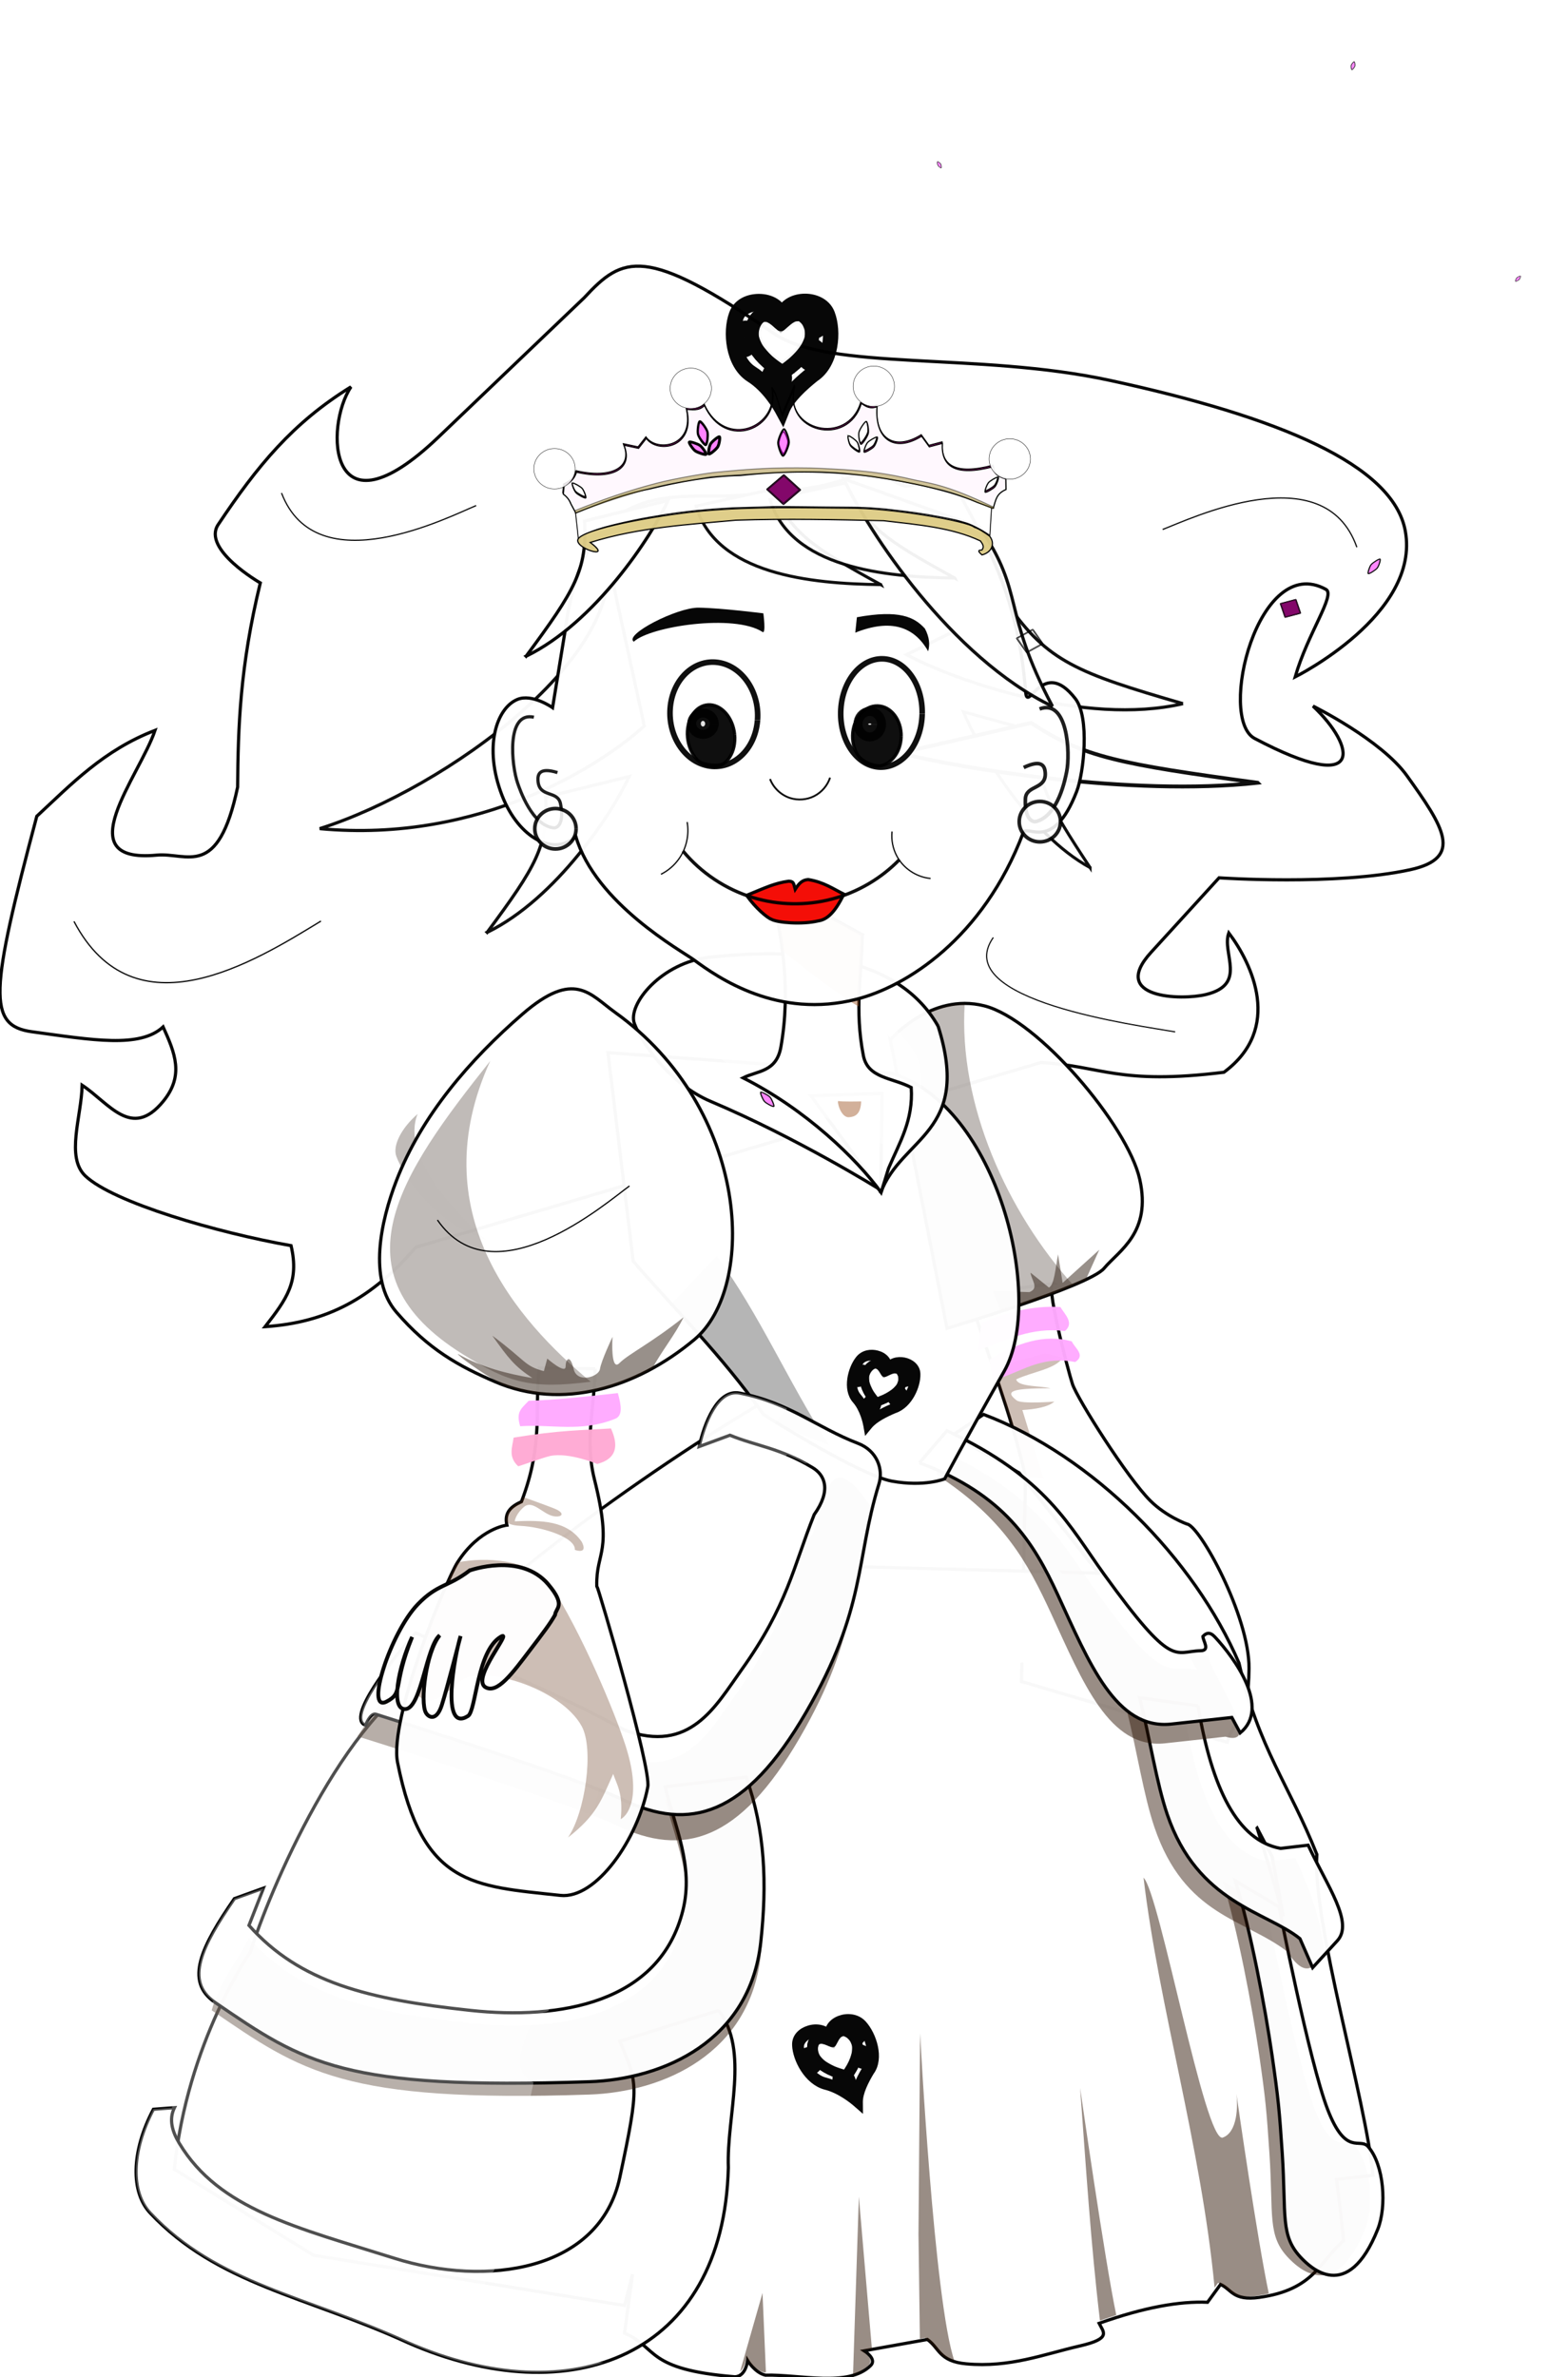 <?xml version="1.0"?><svg width="489" height="741" xmlns="http://www.w3.org/2000/svg" xmlns:xlink="http://www.w3.org/1999/xlink">
 <title>princess</title>
 <defs>
  <filter id="filter4173-4" x="-0.135" width="1.27" y="-0.153" height="1.307" color-interpolation-filters="sRGB">
   <feGaussianBlur stdDeviation="7.51" id="feGaussianBlur4175-5"/>
  </filter>
  <filter id="filter4173-4-2" x="-0.135" width="1.27" y="-0.153" height="1.307" color-interpolation-filters="sRGB">
   <feGaussianBlur stdDeviation="7.51" id="feGaussianBlur4175-5-3"/>
  </filter>
  <filter id="filter9164" height="1.5" y="-0.25" width="1.5" x="-0.25" color-interpolation-filters="sRGB">
   <feGaussianBlur id="feGaussianBlur9166" stdDeviation="13"/>
   <feGaussianBlur id="feGaussianBlur9184" stdDeviation="5"/>
  </filter>
  <filter id="filter7067" x="-0.25" y="-0.25" width="1.5" height="1.5" color-interpolation-filters="sRGB">
   <feGaussianBlur id="feGaussianBlur7069" stdDeviation="19.954"/>
   <feGaussianBlur id="feGaussianBlur7073" stdDeviation="7"/>
  </filter>
  <linearGradient id="linearGradient6157">
   <stop stop-color="#ebeadc" offset="0" id="stop6159"/>
   <stop stop-color="#f5f4ed" id="stop5866" offset="0.25"/>
   <stop stop-color="#ffffff" id="stop5864" offset="0.5"/>
   <stop stop-color="#ffffff" offset="1" id="stop6161"/>
  </linearGradient>
  <filter id="filter3024" height="1.5" y="-0.25" width="1.5" x="-0.25" color-interpolation-filters="sRGB">
   <feGaussianBlur id="feGaussianBlur3026" stdDeviation="20"/>
   <feGaussianBlur id="feGaussianBlur3044" stdDeviation="5"/>
  </filter>
  <linearGradient id="linearGradient7644">
   <stop stop-color="#ffd5f6" offset="0" id="stop7646"/>
   <stop stop-color="#ff55dd" id="stop7652" offset="0.547"/>
   <stop stop-color="#800066" offset="1" id="stop7648"/>
  </linearGradient>
  <filter id="filter5567">
   <feGaussianBlur id="feGaussianBlur5569" stdDeviation="0.127"/>
  </filter>
  <filter id="filter5571">
   <feGaussianBlur id="feGaussianBlur5573" stdDeviation="0.125"/>
  </filter>
  <radialGradient r="8.504" fy="395.73" fx="602.791" cy="395.73" cx="602.791" gradientTransform="matrix(1.817,-1.797,0.704,0.699,-770.633,1202.632)" gradientUnits="userSpaceOnUse" id="radialGradient5700" xlink:href="#linearGradient7644"/>
  <radialGradient r="8.504" fy="395.73" fx="602.791" cy="395.73" cx="602.791" gradientTransform="matrix(1.644,-1.627,0.637,0.632,-639.526,1125.297)" gradientUnits="userSpaceOnUse" id="radialGradient5702" xlink:href="#linearGradient7644"/>
  <radialGradient gradientUnits="userSpaceOnUse" gradientTransform="matrix(1,0,0,1.047,0,-4.146)" r="5.37" fy="88.162" fx="356.331" cy="88.162" cx="356.331" id="radialGradient5856" xlink:href="#linearGradient6157"/>
  <filter id="filter5884">
   <feGaussianBlur id="feGaussianBlur5886" stdDeviation="0.163"/>
  </filter>
  <linearGradient id="linearGradient6157-9">
   <stop stop-color="#ebeadc" offset="0" id="stop6159-6"/>
   <stop stop-color="#f5f4ed" id="stop5866-3" offset="0.25"/>
   <stop stop-color="#ffffff" id="stop5864-7" offset="0.5"/>
   <stop stop-color="#ffffff" offset="1" id="stop6161-8"/>
  </linearGradient>
  <filter id="filter5884-8" color-interpolation-filters="sRGB">
   <feGaussianBlur id="feGaussianBlur5886-2" stdDeviation="0.163"/>
  </filter>
  <radialGradient xlink:href="#linearGradient6157-9" id="radialGradient5907" gradientUnits="userSpaceOnUse" gradientTransform="matrix(1,0,0,1.047,0,-4.146)" cx="356.331" cy="88.162" fx="356.331" fy="88.162" r="5.37"/>
  <linearGradient id="linearGradient6157-9-9">
   <stop stop-color="#ebeadc" offset="0" id="stop6159-6-7"/>
   <stop stop-color="#f5f4ed" id="stop5866-3-3" offset="0.25"/>
   <stop stop-color="#ffffff" id="stop5864-7-7" offset="0.5"/>
   <stop stop-color="#ffffff" offset="1" id="stop6161-8-2"/>
  </linearGradient>
  <filter id="filter5884-8-6" color-interpolation-filters="sRGB">
   <feGaussianBlur id="feGaussianBlur5886-2-0" stdDeviation="0.163"/>
  </filter>
  <radialGradient xlink:href="#linearGradient6157-9-9" id="radialGradient6007" gradientUnits="userSpaceOnUse" gradientTransform="matrix(1,0,0,1.047,0,-4.146)" cx="356.331" cy="88.162" fx="356.331" fy="88.162" r="5.37"/>
  <linearGradient id="linearGradient6157-9-5">
   <stop stop-color="#ebeadc" offset="0" id="stop6159-6-75"/>
   <stop stop-color="#f5f4ed" id="stop5866-3-4" offset="0.25"/>
   <stop stop-color="#ffffff" id="stop5864-7-1" offset="0.5"/>
   <stop stop-color="#ffffff" offset="1" id="stop6161-8-20"/>
  </linearGradient>
  <filter id="filter5884-8-0" color-interpolation-filters="sRGB">
   <feGaussianBlur id="feGaussianBlur5886-2-1" stdDeviation="0.163"/>
  </filter>
  <radialGradient xlink:href="#linearGradient6157-9-5" id="radialGradient6007-4" gradientUnits="userSpaceOnUse" gradientTransform="matrix(1,0,0,1.047,0,-4.146)" cx="356.331" cy="88.162" fx="356.331" fy="88.162" r="5.37"/>
  <linearGradient id="linearGradient6157-9-1">
   <stop stop-color="#ebeadc" offset="0" id="stop6159-6-77"/>
   <stop stop-color="#f5f4ed" id="stop5866-3-7" offset="0.25"/>
   <stop stop-color="#ffffff" id="stop5864-7-73" offset="0.5"/>
   <stop stop-color="#ffffff" offset="1" id="stop6161-8-3"/>
  </linearGradient>
  <filter id="filter5884-8-5" color-interpolation-filters="sRGB">
   <feGaussianBlur id="feGaussianBlur5886-2-9" stdDeviation="0.163"/>
  </filter>
  <radialGradient xlink:href="#linearGradient6157-9-1" id="radialGradient6007-9" gradientUnits="userSpaceOnUse" gradientTransform="matrix(1,0,0,1.047,0,-4.146)" cx="356.331" cy="88.162" fx="356.331" fy="88.162" r="5.37"/>
  <linearGradient id="linearGradient6157-9-8">
   <stop stop-color="#ebeadc" offset="0" id="stop6159-6-2"/>
   <stop stop-color="#f5f4ed" id="stop5866-3-6" offset="0.25"/>
   <stop stop-color="#ffffff" id="stop5864-7-6" offset="0.5"/>
   <stop stop-color="#ffffff" offset="1" id="stop6161-8-0"/>
  </linearGradient>
  <filter id="filter5884-8-3" color-interpolation-filters="sRGB">
   <feGaussianBlur id="feGaussianBlur5886-2-8" stdDeviation="0.163"/>
  </filter>
  <radialGradient xlink:href="#linearGradient6157-9-8" id="radialGradient6007-0" gradientUnits="userSpaceOnUse" gradientTransform="matrix(1,0,0,1.047,0,-4.146)" cx="356.331" cy="88.162" fx="356.331" fy="88.162" r="5.37"/>
 </defs>
 <g>
  <title>Layer 1</title>
  <path opacity="0.97" fill="#ffffff" stroke="#000000" id="path3919" d="m334.471,431.462c1.599,4.705 17.163,29.298 24.318,36.378c5.002,4.95 11.346,7.206 11.346,7.206c3.929,0.357 19.541,28.707 19.389,45.056c-0.155,16.662 -4.546,15.321 -6.818,22.981l-64.145,-18.94l1.263,-63.892c-4.616,-20.133 -11.762,-37.736 -17.678,-56.569l26.608,-3.64c-3.416,-2 4.573,28.054 5.716,31.419z"/>
  <path opacity="0.29" fill="#552200" id="path3968" d="m325.895,421.861l5.531,1.281c-1.97,3.539 -9.54,4.47 -14.5,6.812c0.492,2.328 6.944,1.945 10.719,2.781c-12.393,0.001 -14.303,0.932 -10.594,3.781c1.564,1.202 11.75,0.375 11.75,0.375c-1.926,1.704 -5.963,2.385 -9.969,2.625l6.562,21.25c0,0 -3.021,-0.11 -5.562,-0.313l0,-0.219c-2.738,-11.94 -6.361,-22.961 -10.094,-33.906l16.156,-4.469z"/>
  <path opacity="0.97" fill="#ffffff" stroke="#000000" id="path3915" d="m236.676,437.83l34.875,15.125l-12.375,35.187l83.437,2.219l-24.781,-31.25l-20.719,-11.781l9.625,-6.438c34.124,12.877 65.855,45.166 79.656,77.5c6.158,26.748 15.725,38.015 24.282,59.656c-1.429,21.429 15.357,76.429 17.5,100l-11.375,1.313c0.838,6.341 1.577,12.688 2.218,19.062c-7.429,6.39 -9.049,15.295 -26.25,17.688c-8.3,1.154 -8.59,-2.431 -12.125,-4.031l-4.062,5.562c-8.745,-0.346 -19.684,1.525 -33.813,6.563c1.333,2.729 4.062,4.744 -6.062,7.062c-11.187,2.562 -21.739,6.813 -35.375,5.563c-8.52,-0.782 -8.342,-4.94 -12.125,-7.594l-19.688,3.531c0,0 4.052,2.542 2.032,4.563c-6.931,6.931 -22.069,2.743 -32.844,3.031c-3.283,-0.758 -5.563,-4.563 -5.563,-4.563c0,0 -0.495,5.063 -4.031,5.063c-27.871,-2.281 -23.799,-8.955 -34.344,-13.625l2.5,-18.344l-2.5,9.75l-96.968,-15.656l-43.438,-26.781c4.041,-39.901 23.719,-67.688 23.719,-67.688c5.556,-18.183 29.314,-74.743 57.094,-87.875c-0.505,-13.637 62.114,-59.5 101.5,-82.812zm155.375,132c2.932,9.11 5.649,18.256 8.156,27.437l-3.469,-18.5l-4.687,-8.937z"/>
  <path opacity="0.97" fill="#ffffff" id="path3913" d="m346.747,508.835c-20.128,9.681 -59.465,19.285 -97.679,7.679l21.25,-64.821l27.857,0l48.571,57.143z"/>
  <path opacity="0.97" fill="#ffaaff" id="path3907" d="m334.247,418.12c0.989,2.143 4.398,4.286 1.071,6.429c-11.34,-2.075 -16.988,3.432 -25.714,5.714l-1.071,-6.429c8.571,-5.192 17.143,-8.113 25.714,-5.714z"/>
  <path opacity="0.97" fill="#ffaaff" id="path3905" d="m330.676,407.406c1.566,2.5 4.36,5 1.429,7.5c-10.397,-1.349 -18.554,2.901 -27.143,6.071l1.071,-8.571c7.804,-3.307 15.89,-5.488 24.643,-5z"/>
  <path opacity="0.97" fill="#ffffff" stroke="#000000" id="path3822" d="m241.285,103.92c17.189,11.871 63.512,5.696 104.942,14.668c52.549,11.38 88.29,26.255 92.038,46.952c4.708,26 -34.345,45.457 -34.345,45.457c3.863,-13.499 12.661,-25.58 9.596,-27.274c-21.161,-11.696 -33.96,40.274 -22.223,46.467c34.583,18.249 31.614,2.577 18.183,-10.102c0,0 21.297,10.541 29.294,21.718c11.344,15.854 17.87,25.618 1.01,29.294c-23.113,5.04 -59.599,2.525 -59.599,2.525l-21.213,23.234c-13.086,14.332 9.379,15.043 17.173,13.132c12.985,-3.184 4.785,-12.804 7.071,-19.193c7.248,9.596 16.918,29.799 -1.515,43.437c-33.037,4.085 -38.12,-1.995 -57.074,-3.03l-194.959,57.579c-13.751,16.059 -27.846,23.472 -46.972,24.749c6.656,-8.609 10.72,-13.99 8.081,-25.254c-23.065,-4.041 -55.423,-13.466 -64.145,-21.718c-6.189,-5.856 -1.227,-18.487 -1.01,-28.284c8.418,5.561 15.41,17.039 25.254,5.051c6.644,-8.091 3.69,-15.079 0,-23.234c-7.215,6.71 -22.053,4.086 -40.911,1.515c-13.983,-1.907 -13.028,-12.482 1.515,-67.175c10.808,-10.035 20.885,-20.617 36.871,-26.769c-4.78,14.224 -27.571,41.532 0.505,38.891c9.585,-0.902 19.145,7.797 25.254,-21.213c0.15,-18.767 0.696,-37.402 7.071,-63.64c0,0 -18.275,-10.481 -13.132,-18.183c12.214,-18.291 23.237,-31.732 41.416,-42.931c-8.303,12.323 -7.291,48.686 27.274,15.657l45.457,-43.437c12.067,-13.031 19.015,-16.568 59.094,11.112z"/>
  <path opacity="0.94" fill="#ffffff" stroke="#000000" stroke-width="0.945px" id="path5306-1-8" d="m339.955,270.44c-13.596,-20.595 -16.995,-26.905 -16.252,-42.143l-23.262,-6.429c4.568,11.19 20.288,38.095 39.514,48.571z"/>
  <path opacity="0.97" fill="#ffffff" stroke="#000000" id="path3885" d="m277.65,324.133c0,0 12.522,-14.819 29.294,-10.607c16.773,4.213 44.742,37.35 48.487,54.043c3.745,16.693 -6.408,22.165 -11.112,27.779c-4.704,5.614 -48.992,18.688 -48.992,18.688l-17.678,-89.904z"/>
  <path opacity="0.48" fill="#2b1100" d="m394.869,594.349c0,0 9.414,48.247 15.152,63.135c5.739,14.888 10.043,8.674 12.627,11.617c5.023,5.721 5.851,18.687 3.03,25.759c-9.407,23.59 -21.244,11.651 -23.739,9.091c-6.833,-7.011 -4.758,-13.365 -6.061,-32.83c-0.904,-13.509 -1.208,-16.86 -3.173,-30.483c-2.109,-14.623 -6.714,-39.239 -11.474,-54.37l13.637,8.081z" id="path4014"/>
  <path opacity="0.97" fill="#ffffff" stroke="#000000" id="path3891" d="m398.869,594.349c0,0 9.414,48.247 15.152,63.135c5.739,14.888 10.043,8.674 12.627,11.617c5.023,5.721 5.851,18.687 3.03,25.759c-9.407,23.59 -21.244,11.651 -23.739,9.091c-6.833,-7.011 -4.758,-13.365 -6.061,-32.83c-0.904,-13.509 -1.208,-16.86 -3.173,-30.483c-2.109,-14.623 -6.714,-39.239 -11.474,-54.37l13.637,8.081z"/>
  <path opacity="0.45" fill="#2b1100" d="m369.615,535.72c4.325,25.864 12.329,42.013 25.759,44.447l8.586,-1.01c6.094,12.996 8.362,22.168 9.091,29.8c-2.942,3.537 -5.49,8.652 -11.642,-0.653c-13.329,-10.239 -31.939,-10.978 -41.391,-38.743c-3.326,-9.771 -5.423,-23.641 -8.586,-36.365l18.183,2.525z" id="path4012"/>
  <path opacity="0.97" fill="#ffffff" stroke="#000000" id="path3889" d="m373.615,531.72c4.325,25.864 12.329,42.013 25.759,44.447l8.586,-1.01c6.094,12.996 14.275,24.151 9.091,29.8l-7.688,8.377l-3.954,-9.03c-10.481,-8.507 -31.939,-10.978 -41.391,-38.743c-3.326,-9.771 -5.423,-23.641 -8.586,-36.365l18.183,2.525z"/>
  <path opacity="0.48" fill="#2b1100" d="m292.071,459.705c20.958,13.637 28.304,27.163 35.779,43.355c9.802,21.234 18.12,42.244 35.469,40.347l18.845,-2.061c12.543,3.665 -5.005,-20.201 -5.273,-25.082l-6.429,-0.714l2.857,5c-8.905,-2.019 -9.456,5.956 -30.959,-23.781c-11,-15.212 -17.695,-30.029 -49.041,-44.791l-1.248,7.727z" id="path4010"/>
  <path opacity="0.97" fill="#ffffff" stroke="#000000" id="path3887" d="m286.747,455.978c26.513,9.849 35.628,24.89 43.102,41.082c9.802,21.234 18.12,42.244 35.469,40.347l18.845,-2.061l2.602,4.822c9.587,-7.84 -1.719,-23.297 -7.876,-29.903c-1.56,-1.674 -2.699,-1.313 -3.75,-0.179c0.028,1.399 2.373,4.402 -0.714,4.464c-8.34,0.168 -8.563,5.956 -30.067,-23.781c-11,-15.212 -17.695,-30.029 -49.041,-44.791l-8.571,10z"/>
  <path opacity="0.48" fill="#28170b" id="path4000" d="m342.832,389.548l-4.219,9.344c-6.582,3.127 -17.265,6.839 -26.438,9.844l-2.562,-6.344l11.406,0.375c3.268,-1.237 0.484,-3.982 0.375,-6.062l5.719,4.625c1.652,-0.655 2.08,-6.136 2.844,-10.344l1.438,8.906l11.438,-10.344z"/>
  <path opacity="0.29" fill="#28170b" id="path3704" d="m300.863,312.767c-2.03,31.5 13.306,65.05 33.844,87.844c-14.435,6.049 -39.375,13.438 -39.375,13.438l-17.688,-89.906c0,0 9.586,-11.361 23.219,-11.375z"/>
  <path stroke="#000000" opacity="0.97" fill="#ffffff" id="path3881" d="m278.176,334.549c33.129,10.225 47.729,70.354 35,92.857c-12.729,22.503 -18.571,33.571 -18.571,33.571c0,0 -6.225,2.557 -16.429,0.714c-10.204,-1.843 -40,-20.714 -40,-20.714c-13.571,-19.094 -27.143,-32.14 -40.714,-47.857l-7.857,-65l88.571,6.429z"/>
  <path opacity="0.97" fill="#ffffff" stroke="#000000" id="path3871" d="m292.55,319.84c10.581,33.39 -11.409,34.446 -17.93,52.023l0.505,-31.062l-22.223,0.758l21.213,29.042c0,0 -25.375,-15.832 -52.449,-27.276c-12.722,-5.378 -21.553,-18.181 -23.817,-24.241c-2.264,-6.061 8.596,-19.145 23.486,-20.708c24.266,-2.548 57.639,-2.317 71.216,21.466z"/>
  <path opacity="0.48" fill="#ffffff" id="path3961" d="m279.426,358.656c10,-16.429 10.025,-26.784 3.036,-34.464c-5.153,-5.663 -24.344,-25.405 -59.643,-16.429c-23.088,5.871 5.626,24.41 9.464,28.393l5.179,2.679l41.964,19.821z"/>
  <path opacity="0.97" fill="#ffffff" stroke="#000000" id="path3869" d="m268.89,291.335c-0.142,12.373 -2.463,23.189 0.357,37.679c1.388,7.131 8.86,6.815 14.931,9.969c0.691,10.261 -3.681,17.19 -7.074,25.209l-2.321,7.5c-7.661,-10.545 -23.49,-25.844 -43.036,-35.714c4.445,-2.254 10.391,-1.723 11.786,-9.643c3.157,-17.927 0.391,-33.81 -3.214,-50.714l28.571,15.714z"/>
  <path opacity="0.48" fill="#a05a2c" id="path3931" d="m242.051,277.173l8.906,4.281l17.938,9.875c-0.088,7.67 -1.012,14.749 -1.031,22.469c-6.514,-3.775 -17.499,-12.336 -23.875,-17.438c-0.641,-5.229 -1.557,-10.443 -2.625,-15.719l0.688,-3.469z"/>
  <path opacity="0.94" fill="#ffffff" stroke="#000000" stroke-width="1px" id="path5306-1" d="m151.935,290.618c15.238,-20.595 19.048,-26.905 18.214,-42.143l26.071,-6.429c-5.119,11.19 -22.738,38.095 -44.286,48.571z"/>
  <path opacity="0.94" fill="#ffffff" stroke="#000000" stroke-miterlimit="4" id="path5306-3" d="m99.721,258.296c39.886,-12.646 97.098,-54.656 89.275,-86.567l11.937,54.544c-13.09,12.027 -51.096,36.72 -101.212,32.023z"/>
  <path opacity="0.94" fill="#ffffff" stroke="#000000" stroke-miterlimit="4" id="path5306-3-7" d="m368.909,219.335c-33.004,-9.554 -42.255,-13.227 -54.545,-30.819l-31.653,15.543c14.767,7.938 55.591,22.407 86.199,15.276z"/>
  <path opacity="0.94" fill="#ffffff" stroke="#000000" stroke-width="1.207px" id="path5306-3-7-2" d="m392.195,243.997c-42.72,-5.788 -54.694,-8.013 -70.602,-18.67l-40.971,9.416c19.114,4.809 71.955,13.574 111.574,9.254z"/>
  <path opacity="0.97" fill="#ffffff" stroke="#000000" id="path3824" d="m296.948,149.495c8.959,17.683 20.445,33.882 22.895,66.06c0.559,7.337 5.216,-11.095 15.523,2.239c4.505,5.828 2.646,23.128 0.405,28.918c-7.529,19.459 -15.522,9.846 -16.687,12.92c-12.505,32.974 -36.534,47.889 -51.924,51.823c-24.551,6.275 -43.12,-6.607 -50.802,-12.287c-3.676,-2.718 -30.709,-17.52 -36.812,-38.535c-6.505,6.503 -17.77,0.744 -22.956,-12.625c-5.841,-15.058 -1.792,-27.24 4.738,-29.976c4.62,-1.936 10.999,2.553 10.999,2.553l4.057,-24.858c6.398,-47.171 34.364,-40.259 51.997,-41.179c46.945,-2.449 37.776,-10.882 44.036,-8.962c13.221,9.13 6.305,5.312 24.532,3.909z"/>
  <path opacity="0.97" fill="#000000" id="path3857" d="m238.063,191.184c0,0 0.886,6.552 -0.253,5.808c-8.797,-5.741 -35.071,-1.751 -40.154,3.03c-3.186,-2.165 13.514,-10.697 20.203,-10.607c7.037,0.095 20.203,1.768 20.203,1.768z"/>
  <path opacity="0.97" fill="#000000" id="path3855" d="m288.446,195.939c-3.241,-3.578 -7.959,-5.966 -21.213,-3.536l-0.505,4.798c11.095,-4.398 18.365,-1.91 22.728,5.808c0.571,-2.054 0.435,-4.345 -1.01,-7.071z"/>
  <path opacity="0.97" fill="#ffffff" stroke="#000000" id="path3899" d="m224.112,626.674c9.709,12.555 2.422,32.817 3.03,48.992c-1.488,58.952 -49.183,76.865 -100.005,54.548c-31.373,-14.396 -59.368,-18.116 -80.307,-40.406c-6.026,-6.415 -6.006,-19.024 1.01,-32.325l6.566,-0.505c-1.796,3.704 -0.711,7.408 1.515,11.112c12.42,20.663 36.778,26.279 67.175,35.86c28.423,8.959 63.915,4.181 70.206,-25.254c6.291,-29.435 5.454,-29.139 0,-42.426l30.81,-9.596z"/>
  <path opacity="0.47" fill="#2b1100" d="m232.699,557.943c5.919,16.622 6.56,33.168 4.546,51.518c-3.37,30.703 -30.243,42.66 -53.538,43.437c-76.62,2.553 -89.638,-7.064 -117.683,-26.264c2.195,-8.051 7.631,-15.022 11.617,-22.476c15.902,17.894 37.331,23.09 69.195,26.516c27.387,2.945 58.974,-2.08 66.165,-31.315c3.382,-13.75 -2.504,-25.831 -5.556,-38.386l25.254,-3.03z" id="path4016"/>
  <path opacity="0.97" fill="#ffffff" stroke="#000000" id="path3897" d="m232.699,553.943c5.919,16.622 6.56,33.168 4.546,51.518c-3.37,30.703 -30.243,42.66 -53.538,43.437c-76.62,2.553 -88.628,-5.549 -116.673,-24.749c-9.617,-6.584 -4.157,-17.525 6.061,-32.325l9.091,-3.283l-4.546,11.617c15.902,17.894 37.331,23.09 69.195,26.516c27.387,2.945 58.974,-2.08 66.165,-31.315c3.382,-13.75 -2.504,-25.831 -5.556,-38.386l25.254,-3.03z"/>
  <path opacity="0.48" fill="#2b1100" d="m272.115,470.524c-7.386,23.97 -3.925,38.782 -22.728,71.216c-18.803,32.434 -36.388,37.23 -57.074,27.274c-15.012,-7.225 -80.812,-27.779 -80.812,-27.779l16.162,-24.244c21.701,10.066 42.219,17.768 65.155,30.305c20.408,7.447 28.286,-7.39 36.365,-18.688c14.42,-20.165 16.153,-32.025 22.728,-48.487c5.938,-5.588 4.124,-34.431 20.203,-9.596z" id="path3917"/>
  <path opacity="0.29" fill="#000000" id="path3963" d="m223.52,391.517c13.235,17.908 22.355,39.353 35,58.937l-13.375,-5.219c-4.078,-2.455 -6.969,-4.25 -6.969,-4.25c-9.603,-13.511 -19.209,-23.988 -28.812,-34.531l14.156,-14.937z"/>
  <path opacity="0.97" fill="#ffffff" stroke="#000000" id="path3895" d="m230.678,434.24c15.585,3.023 24.14,10.787 36.871,15.657c6.031,2.307 7.954,8.122 6.566,12.627c-7.386,23.97 -3.925,38.782 -22.728,71.216c-18.803,32.434 -36.388,37.23 -57.074,27.274c-13.174,-6.34 -64.451,-22.693 -77.057,-26.665c-1.759,-0.554 -3.25,3.431 -3.25,3.431c-6.164,-2.114 7.833,-20.033 15.657,-28.789c21.701,10.066 42.219,17.768 65.155,30.305c20.408,7.447 28.286,-7.39 36.365,-18.688c14.42,-20.165 16.153,-32.025 22.728,-48.487c5.48,-7.707 3.267,-12.38 -0.505,-14.647c-10.321,-6.203 -17.678,-6.762 -25.759,-10.102l-9.596,3.536c1.561,-7.048 5.643,-18.022 12.627,-16.668z"/>
  <path opacity="0.29" fill="#ffffff" id="path3672" d="m229.395,434.111c0.414,-0.008 0.845,0.04 1.281,0.125c5.628,1.092 10.334,2.812 14.656,4.781l0,0.531c0,0 -5.014,3.641 -4.125,8.031c0.624,3.081 5.081,5.57 10.688,8.625l-0.875,-0.094c-1.938,-1.052 -3.77,-1.922 -5.531,-2.656c-33.267,30.247 -57.312,98.25 -57.312,98.25l-17.125,75.125c-2.617,0.95 -4.025,1.086 -5.219,3.719c-1.157,2.552 -5.09,10.861 -3.062,15c1.244,2.538 3.625,3.562 3.625,3.562l-12.312,58.719c0.198,-0.014 -4.21,3.146 -2.942,7.04c3.327,10.215 7.338,19.782 37.098,21.523c-17.398,5.629 -38.939,3.541 -61.094,-6.188c-31.373,-14.396 -59.373,-18.116 -80.313,-40.406c-6.026,-6.415 -6.016,-19.011 1,-32.312l5.781,-0.438c3.713,-14.065 8.816,-25.546 12.875,-33.312c-8.841,-6.622 -3.421,-17.401 6.594,-31.906l9.094,-3.281l-1.656,4.25c7.502,-17.526 19.309,-40.277 33.156,-55.219c-5.102,-2.67 7.842,-19.345 15.562,-28.062l5.906,1.969c0.723,0.326 1.435,0.646 2.156,0.969c15.059,-16.876 51.239,-43.502 80.938,-62.344c1.567,-6.591 5.178,-15.889 11.156,-16zm-112.562,100.219c-0.972,0.089 -1.81,1.393 -2.312,2.375c0.775,-0.814 1.525,-1.613 2.312,-2.375z"/>
  <path opacity="0.97" fill="#ffffff" stroke="#000000" id="path3923" d="m185.605,426.664c-0.105,11.407 -3.325,22.106 -0.253,34.345c5.882,23.437 0.52,22.251 0.758,33.335c0.48,0.48 17.015,56.763 15.91,62.629c-3.067,16.279 -16.109,35.055 -27.274,33.84c-27.175,-2.956 -43.072,-2.764 -50.76,-41.416c-2.722,-13.686 15.208,-56.939 18.688,-62.377c6.835,-10.679 15.405,-11.617 15.405,-11.617c-0.942,-4.079 1.493,-5.907 4.546,-7.324c7.018,-18.41 3.974,-28.805 5.556,-41.669l17.425,0.253z"/>
  <path opacity="0.97" fill="#ffaaff" id="path3901" d="m192.676,434.24c1.045,3.73 1.697,7.166 -1.01,8.081c-10.648,4.207 -19.672,1.56 -29.442,2.255c-1.342,-4.411 0.23,-5.402 2.648,-7.933c7.507,-0.214 17.478,-1.249 27.805,-2.403z"/>
  <path opacity="0.97" fill="#ffaad4" id="path3903" d="m190.533,445.263c2.45,5.414 1.82,9.46 -4.286,11.071c0,0 -8.752,-3.694 -14.643,-2.5c-1.865,0.378 -9.676,3.214 -10,3.214c-3.203,-2.976 -1.823,-5.952 -1.429,-8.929c14.314,-2.351 21.374,-2.283 30.357,-2.857z"/>
  <path opacity="0.29" fill="#28170b" id="path3709" d="m130.237,347.236c-5.228,13.139 11.453,30.47 21.5,39.375c-1.437,-0.635 -2.862,-1.262 -4.312,-1.875c-12.722,-5.378 -21.548,-18.189 -23.812,-24.25c-1.242,-3.325 1.467,-8.759 6.625,-13.25z"/>
  <path opacity="0.97" fill="#ffffff" stroke="#000000" id="path3883" d="m191.787,315.547c42.228,30.254 44.304,85.714 24.749,102.025c-18.109,15.105 -41.227,22.133 -62.124,13.132c-11.36,-4.893 -20.75,-10.048 -30.81,-21.718c-8.827,-10.241 -4.86,-28.295 -0,-40.911c7.819,-20.298 22.939,-37.799 39.396,-52.023c16.133,-13.944 20.987,-6.095 28.789,-0.505z"/>
  <path opacity="0.29" fill="#552200" id="path3981" d="m171.073,492.946c10.646,16.435 20.694,41.015 23.915,50.884c4.992,15.293 1.32,21.736 -1.406,23.219c0.851,-8.132 -1.364,-11.018 -2.344,-14.094c-3.674,8.089 -5.01,12.719 -14.094,19.812c5.403,-7.926 8.146,-27.554 4.281,-34.656c-6.607,-12.143 -31.795,-19.451 -37.688,-14.094c-3.775,2.318 -10.261,11.668 -15.938,0.969c4.896,-16.466 12.704,-34.576 14.875,-37.969c8.913,-1.79 21.63,-0.859 28.397,5.929z"/>
  <path opacity="0.97" fill="#ffffff" stroke="#000000" stroke-width="1.2" stroke-miterlimit="4" id="path3925" d="m146.461,489.546c0,0 15.91,-5.808 24.496,4.293c5.724,6.735 2.299,7.377 2.15,9.54c-1.644,2.898 -3.68,5.531 -7.762,10.898c-5.568,7.322 -10.26,13.787 -13.94,11.65c-4.622,-2.683 8.863,-18.152 4.768,-15.737c-7.496,4.42 -7.647,23.064 -10.218,24.7c-8.685,5.526 -4.147,-19.071 -2.316,-24.92c0,0 -4.211,16.372 -5.839,21.474c-1.628,5.102 -4.082,4.004 -4.982,2.43c-1.858,-3.25 0.005,-18.847 4.298,-24.126c-4.181,3.422 -5.707,22.535 -10.607,22.981c-4.9,0.446 -2.314,-13.076 2.02,-22.476c-6.245,15.487 -2.525,17.378 -8.033,20.178c-6.74,3.426 1.248,-21.517 9.811,-30.371c6.196,-6.407 9.344,-5.291 16.152,-10.515z"/>
  <path opacity="0.48" fill="#a05a2c" id="path3938" d="m268.559,343.326c-0.126,4.167 -2.062,4.805 -3.788,4.925c-2.649,0.184 -3.914,-5.303 -3.283,-5.051c0.631,0.253 7.071,0.126 7.071,0.126z"/>
  <path opacity="0.29" fill="#552200" id="path3976" d="m163.145,466.642c2.056,0.732 9.479,3.379 10.594,3.969c2.701,1.429 1.045,2.461 -1.25,1.969c-3.329,-0.714 -6.415,-5.165 -9.094,-2.844c-2.679,2.321 -2.875,4.469 -2.875,4.469c8.294,-0.351 16.353,-0.257 20.906,6.406c1.653,3.198 -0.524,3.056 -2.156,2.5c0.348,-3.785 -9.895,-7.167 -17.125,-7.5c-2.452,-0.113 -3.652,-0.689 -4.25,-1.281c-0.302,-3.329 1.952,-4.966 4.719,-6.25c0.187,-0.491 0.358,-0.957 0.531,-1.438z"/>
  <path opacity="0.48" fill="#2b1100" id="path3986" d="m356.627,585.301c5,4.643 19.163,83.02 24.719,81c4.646,-1.689 4.704,-9.961 4.25,-13.594c0.48,3.351 6.494,45.139 10.094,62.219c-1.152,0.258 -2.361,0.503 -3.688,0.688c-8.3,1.154 -8.59,-2.432 -12.125,-4.032l-1.094,1.5c-4.187,-44.045 -17.356,-87.424 -22.156,-127.781zm-69.687,48.5c0,0 4.375,83.613 10.687,102.063c-5.596,-1.375 -5.903,-4.821 -9.187,-7.125l-1.563,0.281l-0.437,-32.594l0.5,-62.625zm49.906,17.031c0,0 7.719,53.958 11.281,70.813c-1.658,0.515 -3.338,1.106 -5.094,1.719c-2.886,-24.176 -4.395,-48.357 -6.187,-72.532zm-69,33.898l4.062,47.406l-3.062,0.563c0,0 4.051,2.542 2.031,4.562c-1.337,1.338 -2.986,2.254 -4.844,2.875l1.813,-55.406zm-30.048,30.018l1.063,24.75c-0.186,0.002 -0.379,-0.005 -0.563,0c-3.283,-0.757 -5.562,-4.562 -5.562,-4.562c0,0 -0.275,2.902 -1.938,4.312l7,-24.5z"/>
  <path fill="#28170b" id="path4005" d="m213.176,410.611c-2.452,5.169 -6.925,10.68 -9.719,15.906c-14.793,8.139 -31.422,10.905 -46.969,5.031c-0.243,-0.217 -0.518,-0.406 -0.812,-0.562c-5.26,-2.792 -13.409,-8.796 -12.844,-8.938c7.457,4.187 15.258,6.148 23.188,7.5c-5.595,-3.741 -7.32,-5.986 -12.5,-13.219c10.745,7.971 9.948,9.46 16.094,11.062l1.062,-3.906c0,0 5.719,5 5.719,2.5c0,-2.5 1.429,-3.924 2.5,0.719c1.071,4.643 7.862,2.5 8.219,0c0.357,-2.5 3.906,-10 3.906,-10c0,0 -0.701,11.045 2.156,8.188c2.857,-2.857 9.643,-6.067 20,-14.281z" opacity="0.48"/>
  <path opacity="0.29" fill="#28170b" id="path3702" d="m152.896,330.699c-21.487,47.035 8.161,80.765 31.315,100.005c-18.48,2.321 -25.373,0.485 -39.901,-8.586c-40.577,-25.333 -19.759,-55.899 8.586,-91.419z"/>
  <path opacity="0.94" fill="#ffffff" stroke="#000000" stroke-width="1.748" stroke-miterlimit="4" d="m287.593,222.508c-0.195,9.323 -6.041,16.764 -13.057,16.618c-7.016,-0.145 -12.545,-7.821 -12.349,-17.144c0.196,-9.323 6.041,-16.764 13.057,-16.618c7.002,0.145 12.526,7.792 12.35,17.097" id="path4451-7"/>
  <path opacity="0.94" fill="#000000" stroke="#000000" d="m281.06,229.581c-0.112,5.2 -3.601,9.347 -7.793,9.262c-4.192,-0.084 -7.5,-4.368 -7.388,-9.568c0.112,-5.2 3.601,-9.347 7.793,-9.262c4.184,0.084 7.488,4.352 7.388,9.542" id="path4451-1-6"/>
  <path opacity="0.94" fill="#ffffff" stroke="#000000" stroke-width="5.62" stroke-miterlimit="4" filter="url(#filter4173-4)" d="m273.526,225.729c0,1.423 -1.018,2.577 -2.274,2.577c-1.256,0 -2.274,-1.154 -2.274,-2.577c0,-1.423 1.018,-2.577 2.274,-2.577c1.254,0 2.271,1.149 2.274,2.57" id="path4451-1-8-2-1-7-1"/>
  <path opacity="0.94" fill="none" stroke="#000000" stroke-width="0.579px" id="path3885-1-5-4" d="m240.144,242.824c1.056,2.774 3.421,5.018 6.247,5.926c2.465,0.792 5.24,0.57 7.548,-0.604c2.308,-1.175 4.12,-3.287 4.931,-5.746"/>
  <path opacity="0.94" fill="#ffffff" stroke="#000000" stroke-width="1.748" stroke-miterlimit="4" d="m236.236,224.487c-0.671,8.923 -7.313,15.331 -14.835,14.313c-7.522,-1.018 -13.076,-9.077 -12.404,-18c0.671,-8.923 7.313,-15.331 14.835,-14.313c7.507,1.016 13.056,9.047 12.408,17.955" id="path4451-7-6"/>
  <path opacity="0.94" fill="#000000" stroke="#000000" d="m229.108,228.948c0.516,5.367 -2.356,9.923 -6.416,10.176c-4.059,0.253 -7.769,-3.892 -8.285,-9.258c-0.516,-5.367 2.356,-9.923 6.416,-10.176c4.051,-0.253 7.756,3.876 8.282,9.231" id="path4451-1-6-1"/>
  <path opacity="0.94" fill="#ffffff" stroke="#000000" stroke-width="5.62" stroke-miterlimit="4" filter="url(#filter4173-4-2)" d="m221.349,225.582c0,1.064 -0.949,1.926 -2.12,1.926c-1.171,0 -2.12,-0.862 -2.12,-1.926c0,-1.064 0.949,-1.926 2.12,-1.926c1.168,0 2.116,0.859 2.12,1.92" id="path4451-1-8-2-1-7-1-8"/>
  <path opacity="0.97" fill="#f40800" stroke="#000000" stroke-width="1px" id="path4446" d="m232.846,279.093c5.766,-2.357 8.755,-3.83 13.132,-4.419c1.557,0.084 1.473,0.547 2.02,2.525c1.221,-1.894 2.189,-2.904 4.041,-3.03c4.84,0.758 7.787,2.904 11.112,4.546c-2.778,5.808 -5.303,7.955 -7.955,8.334c-5.135,1.221 -12.795,0.547 -14.647,-0.505c-1.305,-0.463 -5.009,-3.578 -7.702,-7.45z"/>
  <path opacity="0.94" fill="none" stroke="#000000" stroke-width="1.039" stroke-miterlimit="4" id="path3885-1-5-4-2" d="m212.99,265.261c5.669,6.863 13.405,11.997 21.931,14.555c7.914,2.374 16.482,2.529 24.477,0.442c7.995,-2.086 15.394,-6.408 21.139,-12.347"/>
  <path opacity="0.19" fill="#ffffff" fill-rule="nonzero" d="m214.644,259.085c0,8.482 -7.036,15.357 -15.714,15.357c-8.679,0 -15.714,-6.876 -15.714,-15.357c0,-8.482 7.036,-15.357 15.714,-15.357c8.662,0 15.69,6.849 15.714,15.314" id="path4384"/>
  <path opacity="0.19" fill="#ffffff" fill-rule="nonzero" d="m307.935,260.261c0,7.693 -6.716,13.929 -15,13.929c-8.284,0 -15,-6.236 -15,-13.929c0,-7.693 6.716,-13.929 15,-13.929c8.268,0 14.977,6.212 15,13.89" id="path4384-7"/>
  <path opacity="0.94" fill="none" stroke="#000000" stroke-width="0.41px" id="path3885-1-5-4-4" d="m278.193,259.191c-0.277,2.636 0.256,5.352 1.51,7.686c2.07,3.854 6.151,6.553 10.507,6.951"/>
  <path opacity="0.94" fill="none" stroke="#000000" stroke-width="0.41px" id="path3885-1-5-4-4-1" d="m206.131,272.524c2.294,-1.149 4.289,-2.888 5.739,-5.005c2.231,-3.256 3.121,-7.403 2.423,-11.287"/>
  <path opacity="0.97" fill="#ffffff" stroke="#000000" stroke-width="1px" id="path5306" d="m164.078,204.547c15.238,-20.595 19.048,-26.905 18.214,-42.143l26.071,-6.429c-5.119,11.19 -22.738,38.095 -44.286,48.571z"/>
  <path opacity="0.94" fill="#ffffff" stroke="#000000" stroke-width="0.945px" id="path5306-4-7" d="m274.68,182.234c-21.646,-11.852 -27.6,-15.842 -34.065,-29.661l-23.57,5.189c6.411,21.33 35.741,24.196 57.634,24.471z"/>
  <path opacity="0.94" fill="#ffffff" stroke="#000000" stroke-width="0.945px" id="path5306-4" d="m297.752,180.175c-21.646,-11.852 -27.6,-15.842 -34.065,-29.661l-23.57,5.189c6.411,21.33 35.741,24.196 57.634,24.471z"/>
  <path opacity="0.94" fill="#ffffff" stroke="#000000" stroke-miterlimit="4" id="path5306-9" d="m328.237,220.195c-15.958,-30.07 -8.536,-35.197 -22.707,-55.812l-42.353,-15.104c7.52,16.338 33.405,55.62 65.061,70.916z"/>
  <path opacity="0.97" fill="#ff00cc" stroke="#000000" stroke-width="0.383" d="m247.694,120.225l-3.804,8.913c-1.069,-2.813 -1.752,-6.687 -3.203,-8.442c2.678,12.362 -14.542,19.741 -21.12,5.263c-1.745,1.863 -4.185,1.231 -5.548,1.223c2.875,12.131 -9.192,13.874 -12.585,9.021l-2.435,3.109l-4.546,-0.971c3.074,7.508 -3.906,10.937 -14.786,8.406c-0.791,2.448 -2.294,3.382 -3.88,4.154l-0.249,2.698c1.171,0.847 1.949,1.883 2.387,3.063l1.506,2.804c7.654,-3.123 15.304,-6.046 22.985,-7.48c9.269,-2.214 18.624,-4.015 28.312,-4.197c13.466,-1.454 26.474,-1.583 40.819,0.269c12.695,1.844 24.914,4.546 33.038,8.076l5.042,1.85c0.839,-2.683 0.966,-4.524 3.97,-5.823l-0.053,-3.336c-3.396,-0.933 -3.715,-2.354 -3.875,-3.802c-11.891,3.158 -16.324,-0.003 -15.912,-7.26l-4.075,1.076l-2.391,-3.307c-8.428,5.243 -14.695,1.101 -13.898,-9.209c-2.983,1.271 -4.802,-1.432 -4.982,-0.837c-4.112,13.625 -24.381,8.861 -20.718,-5.263l-0,0zm-29.636,10.988c0.397,-0.106 2.119,2.146 2.403,3.14c0.284,0.994 -0.008,3.787 -0.406,3.893c-0.397,0.106 -2.119,-2.146 -2.403,-3.14c-0.284,-0.994 0.008,-3.787 0.406,-3.893zm51.961,-0.265c0.411,0.054 0.86,2.734 0.629,3.739c-0.23,1.005 -1.859,3.418 -2.27,3.364c-0.411,-0.054 -0.86,-2.734 -0.629,-3.739c0.23,-1.005 1.859,-3.418 2.27,-3.364zm-25.859,3.191c0.414,-0.026 1.522,2.498 1.547,3.522c0.025,1.025 -0.959,3.687 -1.373,3.712c-0.414,0.026 -1.537,-2.498 -1.561,-3.522c-0.025,-1.025 0.973,-3.687 1.388,-3.712zm-20.229,1.582c0.031,-0.005 0.053,0.004 0.073,0.012c0.32,0.121 0.166,2.369 -0.213,3.133c-0.379,0.765 -2.143,2.384 -2.463,2.263c-0.32,-0.121 -0.18,-2.356 0.199,-3.12c0.355,-0.717 1.945,-2.206 2.404,-2.288l-0,0zm40.562,-0.305c0.468,0.029 2.261,1.312 2.72,1.981c0.49,0.714 0.976,2.927 0.677,3.084c-0.299,0.157 -2.303,-1.253 -2.793,-1.967c-0.49,-0.714 -0.976,-2.927 -0.677,-3.084c0.019,-0.01 0.042,-0.016 0.073,-0.014l0,-0zm8.891,0.379c0.032,0.002 0.056,0.013 0.074,0.025c0.277,0.185 -0.487,2.34 -1.063,3.003c-0.576,0.663 -2.735,1.877 -3.013,1.692c-0.277,-0.185 0.472,-2.34 1.048,-3.003c0.504,-0.58 2.229,-1.585 2.837,-1.703c0.043,-0.008 0.084,-0.016 0.117,-0.014l-0,0zm-58.255,1.433c0.622,0.023 2.507,0.75 3.118,1.245c0.698,0.565 1.874,2.566 1.637,2.79c-0.237,0.224 -2.609,-0.639 -3.307,-1.204c-0.698,-0.565 -1.859,-2.566 -1.623,-2.79c0.03,-0.028 0.086,-0.044 0.175,-0.041l0,-0zm95.878,11.066c0.087,-0.017 0.141,-0.012 0.175,0.011c0.277,0.185 -0.472,2.34 -1.048,3.003c-0.576,0.663 -2.735,1.877 -3.013,1.692c-0.277,-0.185 0.472,-2.34 1.048,-3.003c0.504,-0.58 2.229,-1.585 2.837,-1.703l0,0zm-132.571,1.844c0.468,-0.024 2.426,1.057 2.978,1.67c0.589,0.654 1.388,2.787 1.114,2.976c-0.274,0.189 -2.462,-0.99 -3.051,-1.643c-0.589,-0.654 -1.388,-2.787 -1.114,-2.976c0.017,-0.012 0.041,-0.025 0.073,-0.027l0,-0z" id="path2938"/>
  <path opacity="0.97" fill="#ffffff" stroke="#000000" stroke-width="0.287" d="m179.497,159.833l0.959,8.929c1.236,-3.067 9.038,-4.865 16.88,-6.56c3.771,-0.815 7.46,-1.387 10.654,-1.908c6.156,-0.965 12.216,-1.488 18.495,-1.911c2.534,-0.171 8.779,-0.246 14.515,-0.476c2.404,-0.097 14.067,0.134 23.884,0.184c6.38,0.032 10.938,0.488 13.789,0.854c9.845,1.105 14.711,2.168 18.116,2.852c1.584,0.318 3.027,0.722 4.6,1.211c1.865,0.581 5.11,2.312 7.314,3.871l0.532,-8.607c-10.734,-5.226 -22.923,-7.93 -35.037,-9.587c-15.677,-2.144 -30.12,-2.142 -48.275,-0.469c-14.691,1.467 -31.221,5.218 -46.426,11.618z" id="path2865"/>
  <path opacity="0.97" fill="#decd87" stroke="#000000" stroke-width="0.383px" d="m180.576,167.637c3.922,-3.575 28.287,-7.545 39.065,-8.412c15.8,-1.38 30.263,-0.941 45.039,-0.843c13.368,-0.079 37.094,4.033 39.196,5.979c1.468,0.466 3.362,1.725 4.756,2.772c1.918,2.452 0.469,5.125 -2.387,5.836c-0.799,-0.731 -1.718,-1.51 -0.024,-1.524c0.818,-1.026 0.258,-1.818 -0.458,-2.825c-8.811,-4.184 -19.524,-5.066 -30.19,-6.308c-15.257,-0.349 -30.211,-0.686 -46.047,-0.161c-14.538,1.344 -30.325,2.199 -45.453,6.943c8.037,5.963 -6.484,1.425 -3.495,-1.459l-0,0z" id="path2839"/>
  <path opacity="0" fill="#ff00cc" stroke="#000000" stroke-width="0.383px" d="m309.9,158.281c0.478,-2.108 0.768,-4.246 3.536,-5.98l-0.432,-3.513c-4.819,-0.487 -1.032,-4.797 -7.548,-2.216c-4.265,1.689 -11.414,-0.317 -12.157,-8.646l-3.488,1.142l-2.678,-3.045l-4.276,2.05c-6.569,0.223 -9.652,-3.43 -9.279,-11.998l-5.393,-0.594c-3.074,15.482 -23.418,7.526 -20.364,-3.622l-3.946,7.978l-2.964,-8.204c-1.291,16.046 -18.707,16.462 -21.706,4.619l-4.583,1.3c1.559,13.638 -9.542,12.098 -13.66,9.496l-2.252,3.137l-3.034,-1.518c-2.321,12.471 -10.161,9.275 -17.221,8.296c0.619,2.404 -1.537,2.834 -2.771,3.921l-0.489,2.649l3.593,3.221l0.935,3.098c5.48,-2.614 11.973,-4.219 18.839,-6.761l19.414,-3.969l22.631,-2.143c6.435,0.097 12.866,-0.08 19.307,0.385c7.673,0.063 14.946,1.234 22.174,2.527c7.011,0.973 13.54,3.276 20.266,5.038c2.31,1.491 4.779,2.695 7.547,3.353" id="path2872"/>
  <path opacity="0.97" fill="#ffffff" stroke="#000000" stroke-width="0.383" id="path4555" d="m247.825,120.654l-3.804,8.913c-1.069,-2.813 -1.752,-6.687 -3.203,-8.442c2.678,12.362 -14.542,19.741 -21.12,5.263c-1.745,1.863 -4.185,1.231 -5.548,1.223c2.875,12.131 -9.192,13.874 -12.585,9.021l-2.435,3.109l-4.546,-0.971c3.074,7.508 -3.906,10.937 -14.786,8.406c-0.791,2.448 -2.294,3.382 -3.88,4.154l-0.249,2.698c1.171,0.847 1.949,1.883 2.387,3.063l1.506,2.804c7.654,-3.123 15.304,-6.046 22.985,-7.48c9.269,-2.214 18.624,-4.015 28.312,-4.197c13.466,-1.454 26.474,-1.583 40.819,0.269c12.695,1.844 24.914,4.546 33.038,8.076l5.042,1.85c0.839,-2.683 0.966,-4.524 3.97,-5.823l-0.053,-3.335c-3.396,-0.933 -3.715,-2.354 -3.875,-3.802c-11.891,3.158 -16.324,-0.003 -15.912,-7.26l-4.075,1.076l-2.391,-3.307c-8.428,5.243 -14.695,1.101 -13.898,-9.209c-2.983,1.271 -4.802,-1.432 -4.982,-0.837c-4.112,13.625 -24.381,8.861 -20.718,-5.263l-0,0zm-29.636,10.988c0.397,-0.106 2.119,2.146 2.403,3.14c0.284,0.994 -0.008,3.787 -0.406,3.893c-0.397,0.106 -2.119,-2.146 -2.403,-3.14c-0.284,-0.994 0.008,-3.787 0.406,-3.893zm51.961,-0.265c0.411,0.054 0.86,2.734 0.629,3.739c-0.23,1.005 -1.859,3.418 -2.27,3.364c-0.411,-0.054 -0.86,-2.734 -0.629,-3.739c0.23,-1.005 1.859,-3.418 2.27,-3.364zm-25.859,3.191c0.414,-0.026 1.522,2.498 1.547,3.522c0.025,1.025 -0.959,3.687 -1.373,3.712c-0.414,0.026 -1.537,-2.498 -1.561,-3.522c-0.025,-1.025 0.973,-3.687 1.388,-3.712zm-20.229,1.582c0.031,-0.005 0.053,0.004 0.073,0.012c0.32,0.121 0.166,2.369 -0.213,3.133c-0.379,0.765 -2.143,2.384 -2.463,2.263c-0.32,-0.121 -0.18,-2.356 0.199,-3.12c0.355,-0.717 1.945,-2.206 2.404,-2.288l0,0zm40.562,-0.305c0.468,0.029 2.261,1.312 2.72,1.981c0.49,0.714 0.976,2.927 0.677,3.084c-0.299,0.157 -2.303,-1.253 -2.793,-1.967c-0.49,-0.714 -0.976,-2.927 -0.677,-3.084c0.019,-0.01 0.042,-0.016 0.073,-0.014l0,-0zm8.891,0.379c0.032,0.002 0.056,0.013 0.074,0.025c0.277,0.185 -0.487,2.34 -1.063,3.003c-0.576,0.663 -2.735,1.877 -3.013,1.692c-0.277,-0.185 0.473,-2.34 1.048,-3.003c0.504,-0.58 2.229,-1.585 2.837,-1.703c0.043,-0.008 0.084,-0.016 0.117,-0.014l-0,0l0,-0zm-58.255,1.433c0.622,0.023 2.507,0.75 3.118,1.245c0.698,0.565 1.874,2.566 1.637,2.79c-0.237,0.224 -2.609,-0.639 -3.307,-1.204c-0.698,-0.565 -1.859,-2.566 -1.623,-2.79c0.03,-0.028 0.086,-0.044 0.175,-0.041l0,-0zm95.878,11.066c0.087,-0.017 0.141,-0.012 0.176,0.011c0.277,0.185 -0.473,2.34 -1.048,3.003c-0.576,0.663 -2.735,1.877 -3.013,1.692c-0.277,-0.185 0.472,-2.34 1.048,-3.003c0.504,-0.58 2.229,-1.585 2.837,-1.703l0,-0zm-132.571,1.844c0.468,-0.024 2.426,1.057 2.978,1.67c0.589,0.654 1.388,2.787 1.114,2.976c-0.274,0.189 -2.462,-0.99 -3.051,-1.643c-0.589,-0.654 -1.388,-2.787 -1.114,-2.976c0.017,-0.012 0.041,-0.025 0.073,-0.027l0,-0z"/>
  <g opacity="0.97" stroke="#000000" display="inline" id="g3276">
   <g fill="#decd87" stroke="#000000" stroke-width="3.114" display="inline" id="layer1-0">
    <path fill="#ffffff" stroke="#000000" stroke-width="3.114" d="m236.686,93.162c-3.206,0.004 -6.549,1.351 -7.797,4.746c-1.025,2.789 -1.311,6.633 -0.581,10.366c0.729,3.733 2.539,7.369 5.729,9.379c5.113,3.223 8.562,9.173 9.252,10.443l0.781,1.441l0.625,-1.563c1.526,-3.811 5.799,-7.655 9.29,-10.459c3.122,-2.048 4.869,-5.672 5.549,-9.384c0.685,-3.739 0.354,-7.58 -0.705,-10.36c-0.677,-1.778 -1.973,-2.967 -3.461,-3.706c-1.488,-0.739 -3.202,-1.045 -4.883,-0.953c-1.681,0.092 -3.33,0.578 -4.684,1.537c-0.768,0.543 -1.445,1.268 -1.948,2.158c-0.557,-0.958 -1.316,-1.719 -2.173,-2.272c-1.461,-0.943 -3.226,-1.375 -4.993,-1.373zm0.01,2.233c1.557,-0.002 3.107,0.402 4.266,1.149c0.966,0.623 1.631,1.43 1.945,2.429c0.408,1.92 -0.095,5.087 -1.511,5.64c-1.117,0.436 -2.417,-0.359 -2.714,-1.883c-0.213,-1.092 0.227,-2.358 1.049,-2.582c0.253,-0.069 0.559,0.003 0.78,0.179c0.221,0.176 0.381,0.467 0.407,0.798c0.025,0.349 0.025,0.399 -0.098,0.82c-0.057,0.189 -0.253,0.308 -0.286,0.324c-0.3,0.14 -0.727,-0.508 -0.416,-1.327c-0.199,0.116 -0.419,0.412 -0.461,0.755c-0.042,0.343 0.048,0.597 0.134,0.773c0.172,0.352 0.33,0.567 0.708,0.648c0.504,0.107 0.966,-0.259 1.206,-0.703c0.24,-0.445 0.343,-0.965 0.301,-1.501c-0.066,-0.837 -0.452,-1.506 -0.924,-1.882c-0.472,-0.376 -1.036,-0.508 -1.58,-0.359c-1.517,0.414 -2.272,2.571 -1.908,4.435c0.472,2.416 2.431,3.614 4.121,2.954c0.392,-0.153 0.746,-0.387 1.058,-0.683c1.288,-1.216 2.38,-4.225 2.042,-6.386c0.282,-0.956 0.883,-1.74 1.767,-2.366c1.061,-0.751 2.498,-1.201 3.978,-1.283c0.602,-0.033 1.211,-0.005 1.805,0.081c-0.757,0.839 -1.276,2.035 -1.387,3.359c-0.043,0.51 -0.026,1.04 0.062,1.575c0.38,2.31 2.103,4.046 3.907,3.444c1.391,-0.465 2.437,-2.39 1.979,-4.377c-0.164,-0.713 -0.521,-1.315 -0.993,-1.691c-0.472,-0.376 -1.093,-0.509 -1.672,-0.186c-0.37,0.207 -0.66,0.577 -0.836,1.073c-0.175,0.496 -0.193,1.217 0.118,1.759c0.234,0.408 0.452,0.492 0.764,0.525c0.156,0.017 0.365,0 0.569,-0.214c0.204,-0.214 0.291,-0.616 0.271,-0.906c-0.385,0.76 -1.012,0.566 -1.065,0.145c-0.006,-0.047 -0.023,-0.333 0.073,-0.491c0.216,-0.347 0.249,-0.371 0.489,-0.509c0.229,-0.128 0.494,-0.077 0.715,0.099c0.221,0.176 0.414,0.502 0.491,0.833c0.248,1.077 -0.365,2.204 -1.18,2.476c-1.138,0.38 -2.281,-0.772 -2.533,-2.299c-0.304,-1.846 0.637,-3.645 1.956,-4.182c0.241,0.089 0.475,0.19 0.699,0.301c1.231,0.612 2.138,1.535 2.551,2.621c0.83,2.18 1.159,5.592 0.569,8.81c-0.253,1.381 -0.664,2.723 -1.263,3.943c-0.023,-0.626 -0.13,-1.246 -0.329,-1.827c-0.16,-0.468 -0.379,-0.912 -0.661,-1.31c-1.215,-1.719 -3.356,-2.015 -4.663,-0.247c-1.008,1.364 -1.158,3.742 -0.001,5.131c0.415,0.498 0.952,0.766 1.499,0.762c0.548,-0.004 1.13,-0.319 1.499,-0.998c0.236,-0.434 0.341,-0.954 0.299,-1.501c-0.042,-0.547 -0.304,-1.178 -0.779,-1.427c-0.357,-0.188 -0.575,-0.108 -0.855,0.079c-0.14,0.094 -0.311,0.25 -0.403,0.575c-0.091,0.325 -0.012,0.731 0.117,0.966c0.035,-0.919 0.646,-1.188 0.853,-0.864c0.023,0.036 0.148,0.272 0.127,0.475c-0.051,0.448 -0.071,0.49 -0.222,0.774c-0.146,0.269 -0.391,0.41 -0.647,0.412c-0.256,0.002 -0.547,-0.143 -0.74,-0.374c-0.627,-0.752 -0.539,-2.145 0.052,-2.944c0.825,-1.115 2.244,-0.919 3.047,0.217c0.882,1.247 0.874,3.175 0.178,4.548c-0.534,0.596 -1.143,1.127 -1.835,1.573l-0.035,0.022l-0.033,0.025c-3.174,2.55 -7.1,5.843 -9.237,9.906c-0.761,-1.26 -1.995,-3.127 -3.648,-5.029c-0.537,-1.559 -0.277,-3.527 0.8,-4.532c0.954,-0.891 2.373,-0.692 3.017,0.628c0.461,0.946 0.344,2.336 -0.38,2.899c-0.223,0.173 -0.529,0.236 -0.78,0.164c-0.251,-0.073 -0.472,-0.28 -0.575,-0.584c-0.107,-0.32 -0.119,-0.369 -0.103,-0.822c0.009,-0.204 0.167,-0.398 0.195,-0.428c0.251,-0.261 0.81,0.173 0.709,1.083c0.16,-0.195 0.298,-0.571 0.256,-0.914c-0.042,-0.343 -0.188,-0.546 -0.311,-0.676c-0.246,-0.261 -0.446,-0.399 -0.824,-0.314c-0.502,0.113 -0.853,0.658 -0.974,1.182c-0.121,0.524 -0.095,1.062 0.072,1.553c0.261,0.767 0.785,1.238 1.321,1.394c0.536,0.156 1.101,0.039 1.581,-0.334c1.338,-1.04 1.541,-3.41 0.754,-5.025c-1.02,-2.093 -3.16,-2.395 -4.603,-1.048c-0.335,0.312 -0.614,0.688 -0.84,1.102c-0.502,0.92 -0.736,2.044 -0.71,3.17c-1.204,-1.21 -2.575,-2.374 -4.102,-3.336c-2.215,-1.396 -3.608,-3.648 -4.387,-6.177c0.57,0.319 1.194,0.457 1.819,0.372c0.381,-0.052 0.764,-0.185 1.134,-0.414c1.598,-0.987 2.482,-3.609 1.646,-5.842c-0.646,-1.723 -2.28,-2.685 -3.626,-1.665c-0.483,0.366 -0.841,0.961 -1.011,1.658c-0.17,0.697 -0.131,1.539 0.232,2.228c0.232,0.441 0.566,0.744 0.966,0.869c0.4,0.124 0.928,-0.008 1.255,-0.53c0.245,-0.393 0.258,-0.694 0.214,-1.11c-0.022,-0.208 -0.078,-0.477 -0.279,-0.699c-0.201,-0.221 -0.514,-0.253 -0.72,-0.166c0.638,0.343 0.636,1.207 0.341,1.365c-0.033,0.018 -0.238,0.101 -0.374,0.008c-0.301,-0.21 -0.326,-0.249 -0.479,-0.533c-0.144,-0.273 -0.166,-0.631 -0.087,-0.957c0.08,-0.326 0.275,-0.648 0.499,-0.818c0.729,-0.552 1.686,0.012 2.064,1.022c0.528,1.409 -0.059,3.148 -1.116,3.8c-1.034,0.638 -2.225,0.203 -3.003,-0.842c-0.503,-3.058 -0.204,-6.229 0.557,-8.299c0.762,-2.074 3.486,-3.505 6.311,-3.509l0,0z" id="path4242"/>
   </g>
   <g fill="#ff80e5" stroke="#000000" stroke-width="4.966" display="inline" id="g4609">
    <path fill="#ffffff" stroke="#000000" stroke-width="5.212px" d="m243.508,101.502c0,0 5.845,-7.372 8.904,-0.109c3.059,7.262 -8.45,14.292 -8.45,14.292l0,0" id="path4611"/>
    <path fill="#ffffff" stroke="#000000" stroke-width="5.141px" d="m243.49,101.493c0,0 -5.669,-7.141 -8.364,0.199c-2.695,7.339 8.81,13.936 8.81,13.936l0.111,-0.002" id="path4613"/>
    <path fill="#ffffff" stroke="#000000" stroke-width="3.219" stroke-miterlimit="4" d="m243.776,115.462c-2.94,-1.963 -4.262,-3.047 -5.847,-4.797c-1.602,-1.768 -2.571,-3.468 -2.987,-5.242c-0.16,-0.68 -0.173,-2.094 -0.026,-2.743c0.32,-1.409 1.107,-2.904 1.858,-3.528c0.634,-0.527 1.136,-0.701 1.931,-0.672c0.596,0.022 1.009,0.143 1.681,0.491c0.877,0.455 2.129,1.466 2.772,2.24c0.148,0.179 0.293,0.324 0.322,0.324c0.029,-0.001 0.345,-0.3 0.703,-0.665c1.207,-1.232 2.13,-1.89 3.281,-2.341c0.464,-0.182 0.55,-0.196 1.236,-0.21c0.858,-0.017 1.117,0.056 1.753,0.49c0.77,0.526 1.471,1.526 1.978,2.816c0.487,1.243 0.546,2.847 0.156,4.225c-0.762,2.687 -3.06,5.587 -6.596,8.321c-0.764,0.591 -1.903,1.368 -2.004,1.366c-0.054,-0.001 -0.148,-0.035 -0.208,-0.075l0,0z" id="path4615"/>
    <path fill="#ffffff" stroke="#000000" stroke-width="3.219" stroke-miterlimit="4" d="m242.665,114.644c-2.042,-1.412 -2.952,-2.171 -4.275,-3.565c-1.405,-1.481 -2.149,-2.518 -2.768,-3.858c-0.63,-1.365 -0.844,-2.464 -0.742,-3.81c0.133,-1.762 1.163,-3.781 2.287,-4.482c0.614,-0.383 1.318,-0.493 2.108,-0.328c0.99,0.206 2.357,1.104 3.572,2.346l0.632,0.646l0.148,-0.134c0.081,-0.074 0.435,-0.411 0.785,-0.75c0.35,-0.339 0.854,-0.791 1.12,-1.004c0.504,-0.404 1.436,-0.942 1.999,-1.154c0.41,-0.155 1.288,-0.235 1.793,-0.164c1.344,0.189 2.721,1.85 3.28,3.959c0.155,0.583 0.226,1.639 0.156,2.31c-0.249,2.382 -1.994,5.222 -4.768,7.758c-1.455,1.33 -3.734,3.064 -4.035,3.069c-0.043,0.001 -0.625,-0.377 -1.293,-0.839l0,0z" id="path4617"/>
    <path fill="#ffffff" stroke="#000000" stroke-width="3.219" stroke-miterlimit="4" d="m243.621,115.232c-0.542,-0.335 -2.205,-1.514 -2.81,-1.992c-0.913,-0.721 -1.754,-1.504 -2.575,-2.397c-1.284,-1.396 -1.925,-2.298 -2.512,-3.535c-0.535,-1.127 -0.736,-1.853 -0.805,-2.905c-0.114,-1.739 0.518,-3.627 1.625,-4.851c0.968,-1.071 2.217,-1.261 3.651,-0.553c0.882,0.435 1.533,0.927 2.635,1.991l0.669,0.646l0.401,-0.385c1.602,-1.54 2.52,-2.213 3.587,-2.628c0.379,-0.148 0.503,-0.166 1.217,-0.183l0.795,-0.018l0.468,0.237c1.048,0.531 1.951,1.731 2.456,3.263c0.346,1.048 0.411,2.394 0.169,3.484c-0.244,1.096 -0.869,2.428 -1.746,3.72c-0.49,0.722 -1.741,2.161 -2.552,2.938c-1.315,1.258 -4.007,3.356 -4.314,3.362c-0.025,0 -0.187,-0.086 -0.358,-0.192l0,0z" id="path4619"/>
    <path fill="#ffffff" stroke="#000000" stroke-width="3.219" stroke-miterlimit="4" d="m243.717,115.235c-0.722,-0.425 -2.862,-1.987 -3.656,-2.669c-1.183,-1.016 -2.739,-2.734 -3.492,-3.854c-0.649,-0.966 -1.282,-2.394 -1.481,-3.342c-0.112,-0.535 -0.16,-1.462 -0.103,-2.007c0.201,-1.923 1.192,-3.744 2.403,-4.414c0.409,-0.226 0.498,-0.253 0.971,-0.288c1.321,-0.097 2.591,0.585 4.51,2.422c0.327,0.313 0.609,0.568 0.627,0.568c0.019,-0 0.377,-0.318 0.796,-0.706c1.398,-1.295 2.262,-1.91 3.176,-2.261c0.31,-0.119 0.547,-0.159 1.179,-0.2l0.792,-0.051l0.359,0.184c0.756,0.388 1.274,0.865 1.804,1.662c0.251,0.377 0.598,1.105 0.767,1.606c0.387,1.152 0.423,2.77 0.086,3.893c-0.775,2.581 -2.851,5.283 -6.012,7.828c-1.379,1.11 -2.28,1.757 -2.448,1.758c-0.03,0 -0.154,-0.058 -0.276,-0.13l0,0l0,0z" id="path4621"/>
    <path fill="#ffffff" stroke="#000000" stroke-width="3.219" stroke-miterlimit="4" d="m243.633,115.123c-1.167,-0.727 -3.09,-2.17 -3.956,-2.968c-1.144,-1.055 -2.624,-2.757 -3.209,-3.69c-0.628,-1.002 -1.256,-2.548 -1.389,-3.423c-0.365,-2.401 0.694,-5.114 2.366,-6.062l0.417,-0.236l0.66,-0.009c0.732,-0.01 1.059,0.063 1.682,0.376c0.749,0.376 1.428,0.889 2.599,1.959c0.592,0.542 0.706,0.623 0.775,0.557c0.402,-0.379 1.779,-1.569 2.121,-1.833c0.689,-0.532 1.271,-0.872 1.887,-1.103c0.194,-0.073 0.876,-0.159 1.407,-0.178l0.524,-0.019l0.458,0.273c0.54,0.322 1.293,1.066 1.649,1.631c0.298,0.472 0.73,1.501 0.847,2.015c0.224,0.987 0.199,2.438 -0.058,3.343c-0.16,0.562 -0.715,1.811 -1.068,2.4c-0.963,1.61 -2.581,3.442 -4.396,4.974c-0.537,0.454 -1.927,1.535 -2.392,1.861c-0.496,0.348 -0.565,0.357 -0.925,0.133l0,0z" id="path4623"/>
   </g>
   <g fill="#e504b8" fill-opacity="0.51" stroke="#000000" stroke-width="4.966" display="inline" filter="url(#filter7067)" id="g6375">
    <path fill="#ffffff" fill-opacity="0.51" stroke="#000000" stroke-width="5.212px" id="path6377" d="m243.508,101.502c0,0 5.845,-7.372 8.904,-0.109c3.059,7.262 -8.45,14.292 -8.45,14.292l0,0"/>
    <path fill="#ffffff" fill-opacity="0.51" stroke="#000000" stroke-width="5.141px" id="path6379" d="m243.49,101.493c0,0 -5.669,-7.141 -8.364,0.199c-2.695,7.339 8.81,13.936 8.81,13.936l0.111,-0.002"/>
    <path fill="#ffffff" fill-opacity="0.51" stroke="#000000" stroke-width="3.219" stroke-miterlimit="4" id="path6381" d="m243.776,115.462c-2.94,-1.963 -4.262,-3.047 -5.847,-4.797c-1.602,-1.768 -2.571,-3.468 -2.987,-5.242c-0.16,-0.68 -0.173,-2.094 -0.026,-2.743c0.32,-1.409 1.107,-2.904 1.858,-3.528c0.634,-0.527 1.136,-0.701 1.931,-0.672c0.596,0.022 1.009,0.143 1.681,0.491c0.877,0.455 2.129,1.466 2.772,2.24c0.148,0.179 0.293,0.324 0.322,0.324c0.029,-0.001 0.345,-0.3 0.703,-0.665c1.207,-1.232 2.13,-1.89 3.281,-2.341c0.464,-0.182 0.55,-0.196 1.236,-0.21c0.858,-0.017 1.117,0.056 1.753,0.49c0.77,0.526 1.471,1.526 1.978,2.816c0.487,1.243 0.546,2.847 0.156,4.225c-0.762,2.687 -3.06,5.587 -6.596,8.321c-0.764,0.591 -1.903,1.368 -2.004,1.366c-0.054,-0.001 -0.148,-0.035 -0.208,-0.075l0,0z"/>
    <path fill="#ffffff" fill-opacity="0.51" stroke="#000000" stroke-width="3.219" stroke-miterlimit="4" id="path6383" d="m242.665,114.644c-2.042,-1.412 -2.952,-2.171 -4.275,-3.565c-1.405,-1.481 -2.149,-2.518 -2.768,-3.858c-0.63,-1.365 -0.844,-2.464 -0.742,-3.81c0.133,-1.762 1.163,-3.781 2.287,-4.482c0.614,-0.383 1.318,-0.493 2.108,-0.328c0.99,0.206 2.357,1.104 3.572,2.346l0.632,0.646l0.148,-0.134c0.081,-0.074 0.435,-0.411 0.785,-0.75c0.35,-0.339 0.854,-0.791 1.12,-1.004c0.504,-0.404 1.436,-0.942 1.999,-1.154c0.41,-0.155 1.288,-0.235 1.793,-0.164c1.344,0.189 2.721,1.85 3.28,3.959c0.155,0.583 0.226,1.639 0.156,2.31c-0.249,2.382 -1.994,5.222 -4.768,7.758c-1.455,1.33 -3.734,3.064 -4.035,3.069c-0.043,0.001 -0.625,-0.377 -1.293,-0.839l0,0z"/>
    <path fill="#ffffff" fill-opacity="0.51" stroke="#000000" stroke-width="3.219" stroke-miterlimit="4" id="path6385" d="m243.621,115.232c-0.542,-0.335 -2.205,-1.514 -2.81,-1.992c-0.913,-0.721 -1.754,-1.504 -2.575,-2.397c-1.284,-1.396 -1.925,-2.298 -2.512,-3.535c-0.535,-1.127 -0.736,-1.853 -0.805,-2.905c-0.114,-1.739 0.518,-3.627 1.625,-4.851c0.968,-1.071 2.217,-1.261 3.651,-0.553c0.882,0.435 1.533,0.927 2.635,1.991l0.669,0.646l0.401,-0.385c1.602,-1.54 2.52,-2.213 3.587,-2.628c0.379,-0.148 0.503,-0.166 1.217,-0.183l0.795,-0.018l0.468,0.237c1.048,0.531 1.951,1.731 2.456,3.263c0.346,1.048 0.411,2.394 0.169,3.484c-0.244,1.096 -0.869,2.428 -1.746,3.72c-0.49,0.722 -1.741,2.161 -2.552,2.938c-1.315,1.258 -4.007,3.356 -4.314,3.362c-0.025,0 -0.187,-0.086 -0.358,-0.192l0,0z"/>
    <path fill="#ffffff" fill-opacity="0.51" stroke="#000000" stroke-width="3.219" stroke-miterlimit="4" id="path6387" d="m243.717,115.235c-0.722,-0.425 -2.862,-1.987 -3.656,-2.669c-1.183,-1.016 -2.739,-2.734 -3.492,-3.854c-0.649,-0.966 -1.282,-2.394 -1.481,-3.342c-0.112,-0.535 -0.16,-1.462 -0.103,-2.007c0.201,-1.923 1.192,-3.744 2.403,-4.414c0.409,-0.226 0.498,-0.253 0.971,-0.288c1.321,-0.097 2.591,0.585 4.51,2.422c0.327,0.313 0.609,0.568 0.627,0.568c0.019,-0 0.377,-0.318 0.796,-0.706c1.398,-1.295 2.262,-1.91 3.176,-2.261c0.31,-0.119 0.547,-0.159 1.179,-0.2l0.792,-0.051l0.359,0.184c0.756,0.388 1.274,0.865 1.804,1.662c0.251,0.377 0.598,1.105 0.767,1.606c0.387,1.152 0.423,2.77 0.086,3.893c-0.775,2.581 -2.851,5.283 -6.012,7.828c-1.379,1.11 -2.28,1.757 -2.448,1.758c-0.03,0 -0.154,-0.058 -0.276,-0.13l0,0l0,0z"/>
    <path fill="#ffffff" fill-opacity="0.51" stroke="#000000" stroke-width="3.219" stroke-miterlimit="4" id="path6389" d="m243.633,115.123c-1.167,-0.727 -3.09,-2.17 -3.956,-2.968c-1.144,-1.055 -2.624,-2.757 -3.209,-3.69c-0.628,-1.002 -1.256,-2.548 -1.389,-3.423c-0.365,-2.401 0.694,-5.114 2.366,-6.062l0.417,-0.236l0.66,-0.009c0.732,-0.01 1.059,0.063 1.682,0.376c0.749,0.376 1.428,0.889 2.599,1.959c0.592,0.542 0.706,0.623 0.775,0.557c0.402,-0.379 1.779,-1.569 2.121,-1.833c0.689,-0.532 1.271,-0.872 1.887,-1.103c0.194,-0.073 0.876,-0.159 1.407,-0.178l0.524,-0.019l0.458,0.273c0.54,0.322 1.293,1.066 1.649,1.631c0.298,0.472 0.73,1.501 0.847,2.015c0.224,0.987 0.199,2.438 -0.058,3.343c-0.16,0.562 -0.715,1.811 -1.068,2.4c-0.963,1.61 -2.581,3.442 -4.396,4.974c-0.537,0.454 -1.927,1.535 -2.392,1.861c-0.496,0.348 -0.565,0.357 -0.925,0.133l0,0z"/>
   </g>
  </g>
  <path opacity="0.97" fill="#ff00ff" fill-opacity="0.498" stroke="#000000" stroke-width="0.567" filter="url(#filter3024)" id="path7211" d="m244.191,142.107c-0.482,0.007 -1.592,-2.97 -1.548,-4.152c0.044,-1.181 1.378,-4.195 1.86,-4.202c0.482,-0.007 1.592,2.97 1.548,4.152c-0.044,1.181 -1.378,4.195 -1.86,4.202z"/>
  <use stroke="#000000" x="-0.737" y="398.517" xlink:href="#path7211" id="use7213" transform="matrix(0.514,-0.388,0.503,0.514,-155.769,161.456) " width="744.094" height="1052.362"/>
  <use stroke="#000000" x="43.476" y="91.934" xlink:href="#path7211" id="use7215" transform="matrix(0.553,0.32,-0.415,0.553,364.775,-42.672) " width="744.094" height="1052.362"/>
  <path opacity="0.48" fill="#a0892c" stroke="#000000" stroke-width="0.287" d="m179.303,159.176l0.206,0.743c7.597,-2.96 15.948,-5.765 24.277,-7.894c6.074,-1.553 12.259,-2.337 17.883,-3.38c14.31,-1.008 28.684,-2.268 41.556,-1.115c10.668,1.029 20.162,2.766 29.018,4.888c6.193,1.227 11.913,4.013 16.916,5.957c0.591,0.23 1.176,-0.062 0.577,-0.35c-15.239,-7.318 -20.077,-7.353 -25.558,-8.647c-1.895,-0.447 -6.879,-1.59 -12.72,-2.27c-6.71,-0.782 -14.479,-1.086 -18.786,-1.239c-11.251,-0.174 -18.099,0.206 -30.058,1.408c-3.277,0.388 -12.135,1.865 -17.984,3.387c-7.91,2.059 -16.542,4.926 -25.327,8.51l0,-0z" id="path7217"/>
  <g opacity="0.97" stroke="#000000" id="g4714">
   <path fill="#ff00ff" fill-opacity="0.498" stroke="#000000" stroke-width="0.719" filter="url(#filter3024)" id="use7235" d="m220.089,138.719c-0.418,0.101 -2.14,-2.287 -2.402,-3.331c-0.262,-1.043 0.133,-3.945 0.551,-4.046c0.418,-0.101 2.141,2.287 2.402,3.331c0.262,1.043 -0.133,3.945 -0.551,4.046z"/>
   <path fill="#ff00ff" fill-opacity="0.498" stroke="#000000" stroke-width="0.89" filter="url(#filter3024)" id="use7239" d="m221.085,141.521c-0.316,-0.133 0.056,-2.398 0.518,-3.159c0.463,-0.761 2.437,-2.353 2.753,-2.22c0.316,0.133 -0.056,2.398 -0.518,3.159c-0.463,0.761 -2.437,2.353 -2.753,2.22z"/>
   <path fill="#ff00ff" fill-opacity="0.498" stroke="#000000" stroke-width="0.865" filter="url(#filter3024)" id="use7241" d="m220.194,141.641c-0.209,0.242 -2.615,-0.523 -3.356,-1.066c-0.74,-0.543 -2.089,-2.534 -1.881,-2.776c0.209,-0.242 2.615,0.523 3.356,1.066c0.74,0.543 2.089,2.534 1.881,2.776z"/>
  </g>
  <g opacity="0.97" stroke="#000000" id="g4719">
   <use stroke="#000000" height="1052.362" width="744.094" transform="matrix(0.349,0.062,-0.071,0.307,487.121,-11.903) " id="use7237" xlink:href="#path7211" y="-0.377" x="-403.081"/>
   <use stroke="#000000" height="1052.362" width="744.094" transform="matrix(0.264,-0.128,0.145,0.232,349.118,75.81) " id="use7243" xlink:href="#path7211" y="-308.874" x="-363.19"/>
   <use stroke="#000000" height="1052.362" width="744.094" transform="matrix(0.234,0.154,-0.175,0.205,581.116,46.193) " id="use7247" xlink:href="#path7211" y="210.53" x="-444.04"/>
  </g>
  <use fill="#ffaaff" stroke="#000000" x="-26.068" y="515.941" xlink:href="#g3276" id="use3318" transform="matrix(0.61,0.16,-0.208,0.61,271.704,16.693) " width="744.094" height="1052.362"/>
  <g opacity="0.97" stroke="#000000" filter="url(#filter9164)" id="g9160">
   <rect fill="url(#radialGradient5700)" stroke="#000000" stroke-width="0.656" stroke-linejoin="round" transform="matrix(0.325,0.295,-0.335,0.286,404.476,-62.827) " ry="0.369" rx="0.542" y="603.297" x="129.481" height="16.146" width="16.258" id="rect7642"/>
   <rect opacity="0.75" fill="url(#radialGradient5702)" stroke="#000000" stroke-width="0.656" id="rect7684" width="14.714" height="14.612" x="130.206" y="604.063" rx="0.49" ry="0.334" transform="matrix(0.325,0.295,-0.335,0.286,404.476,-62.827) "/>
  </g>
  <use stroke="#000000" x="2.312" y="81.603" xlink:href="#g9160" id="use9194" transform="matrix(0.79,0.151,-0.196,0.79,172.153,-22.478) " width="744.094" height="1052.362"/>
  <use stroke="#000000" x="30.855" y="91.269" xlink:href="#g9160" id="use3342" transform="matrix(0.615,0.28,-0.363,0.615,321.705,-37.418) " width="744.094" height="1052.362"/>
  <path opacity="0.97" fill="none" stroke="#000000" stroke-width="0.391px" id="path5429" d="m136.416,380.285c17.437,25.229 52.634,-5.346 59.894,-10.614"/>
  <path opacity="0.94" fill="none" stroke="#000000" stroke-width="0.412px" id="path5429-3" d="m23.069,287.203c18.885,35.934 56.432,12.476 77.016,-0.096"/>
  <path opacity="0.94" fill="none" stroke="#000000" stroke-width="0.391px" id="path5429-1" d="m87.796,153.675c10.946,28.649 52.398,7.308 60.702,3.916"/>
  <path opacity="0.94" fill="none" stroke="#000000" stroke-width="0.391px" id="path5429-1-9" d="m423.15,170.578c-10.18,-28.93 -52.185,-8.699 -60.576,-5.529"/>
  <path opacity="0.94" fill="none" stroke="#000000" stroke-width="0.371px" id="path5429-1-9-8" d="m309.775,292.213c-13.834,19.813 45.584,27.452 56.727,29.44"/>
  <path opacity="0.94" fill="none" stroke="#000000" filter="url(#filter5571)" id="path5429-1-9-8-6" d="m166.499,223.562c-8.733,-1.909 -6.983,15.135 -5.047,20.611c0.605,1.71 4.465,13.349 11.368,13.879c0.663,0.051 3.27,-0.822 1.987,-7.486c-0.839,-4.358 -6.72,-1.718 -7.037,-7.287c-0.106,-1.864 0.396,-4.222 6.079,-2.457"/>
  <path opacity="0.94" fill="none" stroke="#000000" stroke-width="1.134" stroke-miterlimit="4" filter="url(#filter5567)" id="path5429-1-9-8-6-5" d="m324.204,220.99c8.773,-3.315 9.61,13.807 8.451,19.533c-0.362,1.788 -2.56,13.917 -9.647,15.57c-0.681,0.159 -3.525,-0.277 -3.229,-7.07c0.193,-4.442 6.713,-2.797 6.174,-8.35c-0.18,-1.858 -1.069,-4.106 -6.696,-1.432"/>
  <path opacity="0.97" fill="url(#radialGradient5856)" stroke="#000000" stroke-width="0.134" stroke-miterlimit="4" filter="url(#filter5884)" d="m321.353,143.071c0,3.482 -2.884,6.304 -6.443,6.304c-3.558,0 -6.442,-2.822 -6.442,-6.304c0,-3.482 2.884,-6.304 6.442,-6.304c3.551,0 6.433,2.812 6.442,6.287" id="path5840"/>
  <path opacity="0.94" fill="url(#radialGradient5907)" stroke="#000000" stroke-width="0.134" stroke-miterlimit="4" filter="url(#filter5884-8)" d="m179.377,146.118c0,3.482 -2.884,6.304 -6.443,6.304c-3.558,0 -6.442,-2.823 -6.442,-6.304c0,-3.482 2.884,-6.304 6.442,-6.304c3.551,0 6.433,2.812 6.442,6.287" id="path5840-9"/>
  <path opacity="0.94" fill="url(#radialGradient6007)" stroke="#000000" stroke-width="0.134" stroke-miterlimit="4" filter="url(#filter5884-8-6)" d="m221.877,121.047c0,3.482 -2.884,6.304 -6.443,6.304c-3.558,0 -6.442,-2.822 -6.442,-6.304c0,-3.482 2.884,-6.304 6.442,-6.304c3.551,0 6.433,2.812 6.442,6.287" id="path5840-9-1"/>
  <path opacity="0.94" fill="url(#radialGradient6007-4)" stroke="#000000" stroke-width="0.134" stroke-miterlimit="4" filter="url(#filter5884-8-0)" d="m278.949,120.404c0,3.482 -2.884,6.304 -6.443,6.304c-3.558,0 -6.442,-2.822 -6.442,-6.304c0,-3.482 2.884,-6.304 6.442,-6.304c3.551,0 6.433,2.812 6.442,6.287" id="path5840-9-6"/>
  <path opacity="0.94" fill="url(#radialGradient6007-9)" stroke="#000000" stroke-width="1.134" stroke-miterlimit="4" filter="url(#filter5884-8-5)" d="m179.663,258.333c0,3.482 -2.884,6.304 -6.443,6.304c-3.558,0 -6.442,-2.823 -6.442,-6.304c0,-3.482 2.884,-6.304 6.442,-6.304c3.551,0 6.433,2.812 6.442,6.287" id="path5840-9-8"/>
  <path opacity="0.94" fill="url(#radialGradient6007-0)" stroke="#000000" stroke-width="1.134" stroke-miterlimit="4" filter="url(#filter5884-8-3)" d="m330.734,256.118c0,3.482 -2.884,6.304 -6.443,6.304c-3.558,0 -6.442,-2.822 -6.442,-6.304c0,-3.482 2.884,-6.304 6.442,-6.304c3.551,0 6.433,2.812 6.442,6.287" id="path5840-9-12"/>
  <use id="svg_1" stroke="#000000" x="-201.506" y="564.995" xlink:href="#g3276" transform="matrix(0.701,-0.221,0.287,0.701,38.757,178.932) " width="744.094" height="1052.362" fill="#ffffaa"/>
 </g>
</svg>